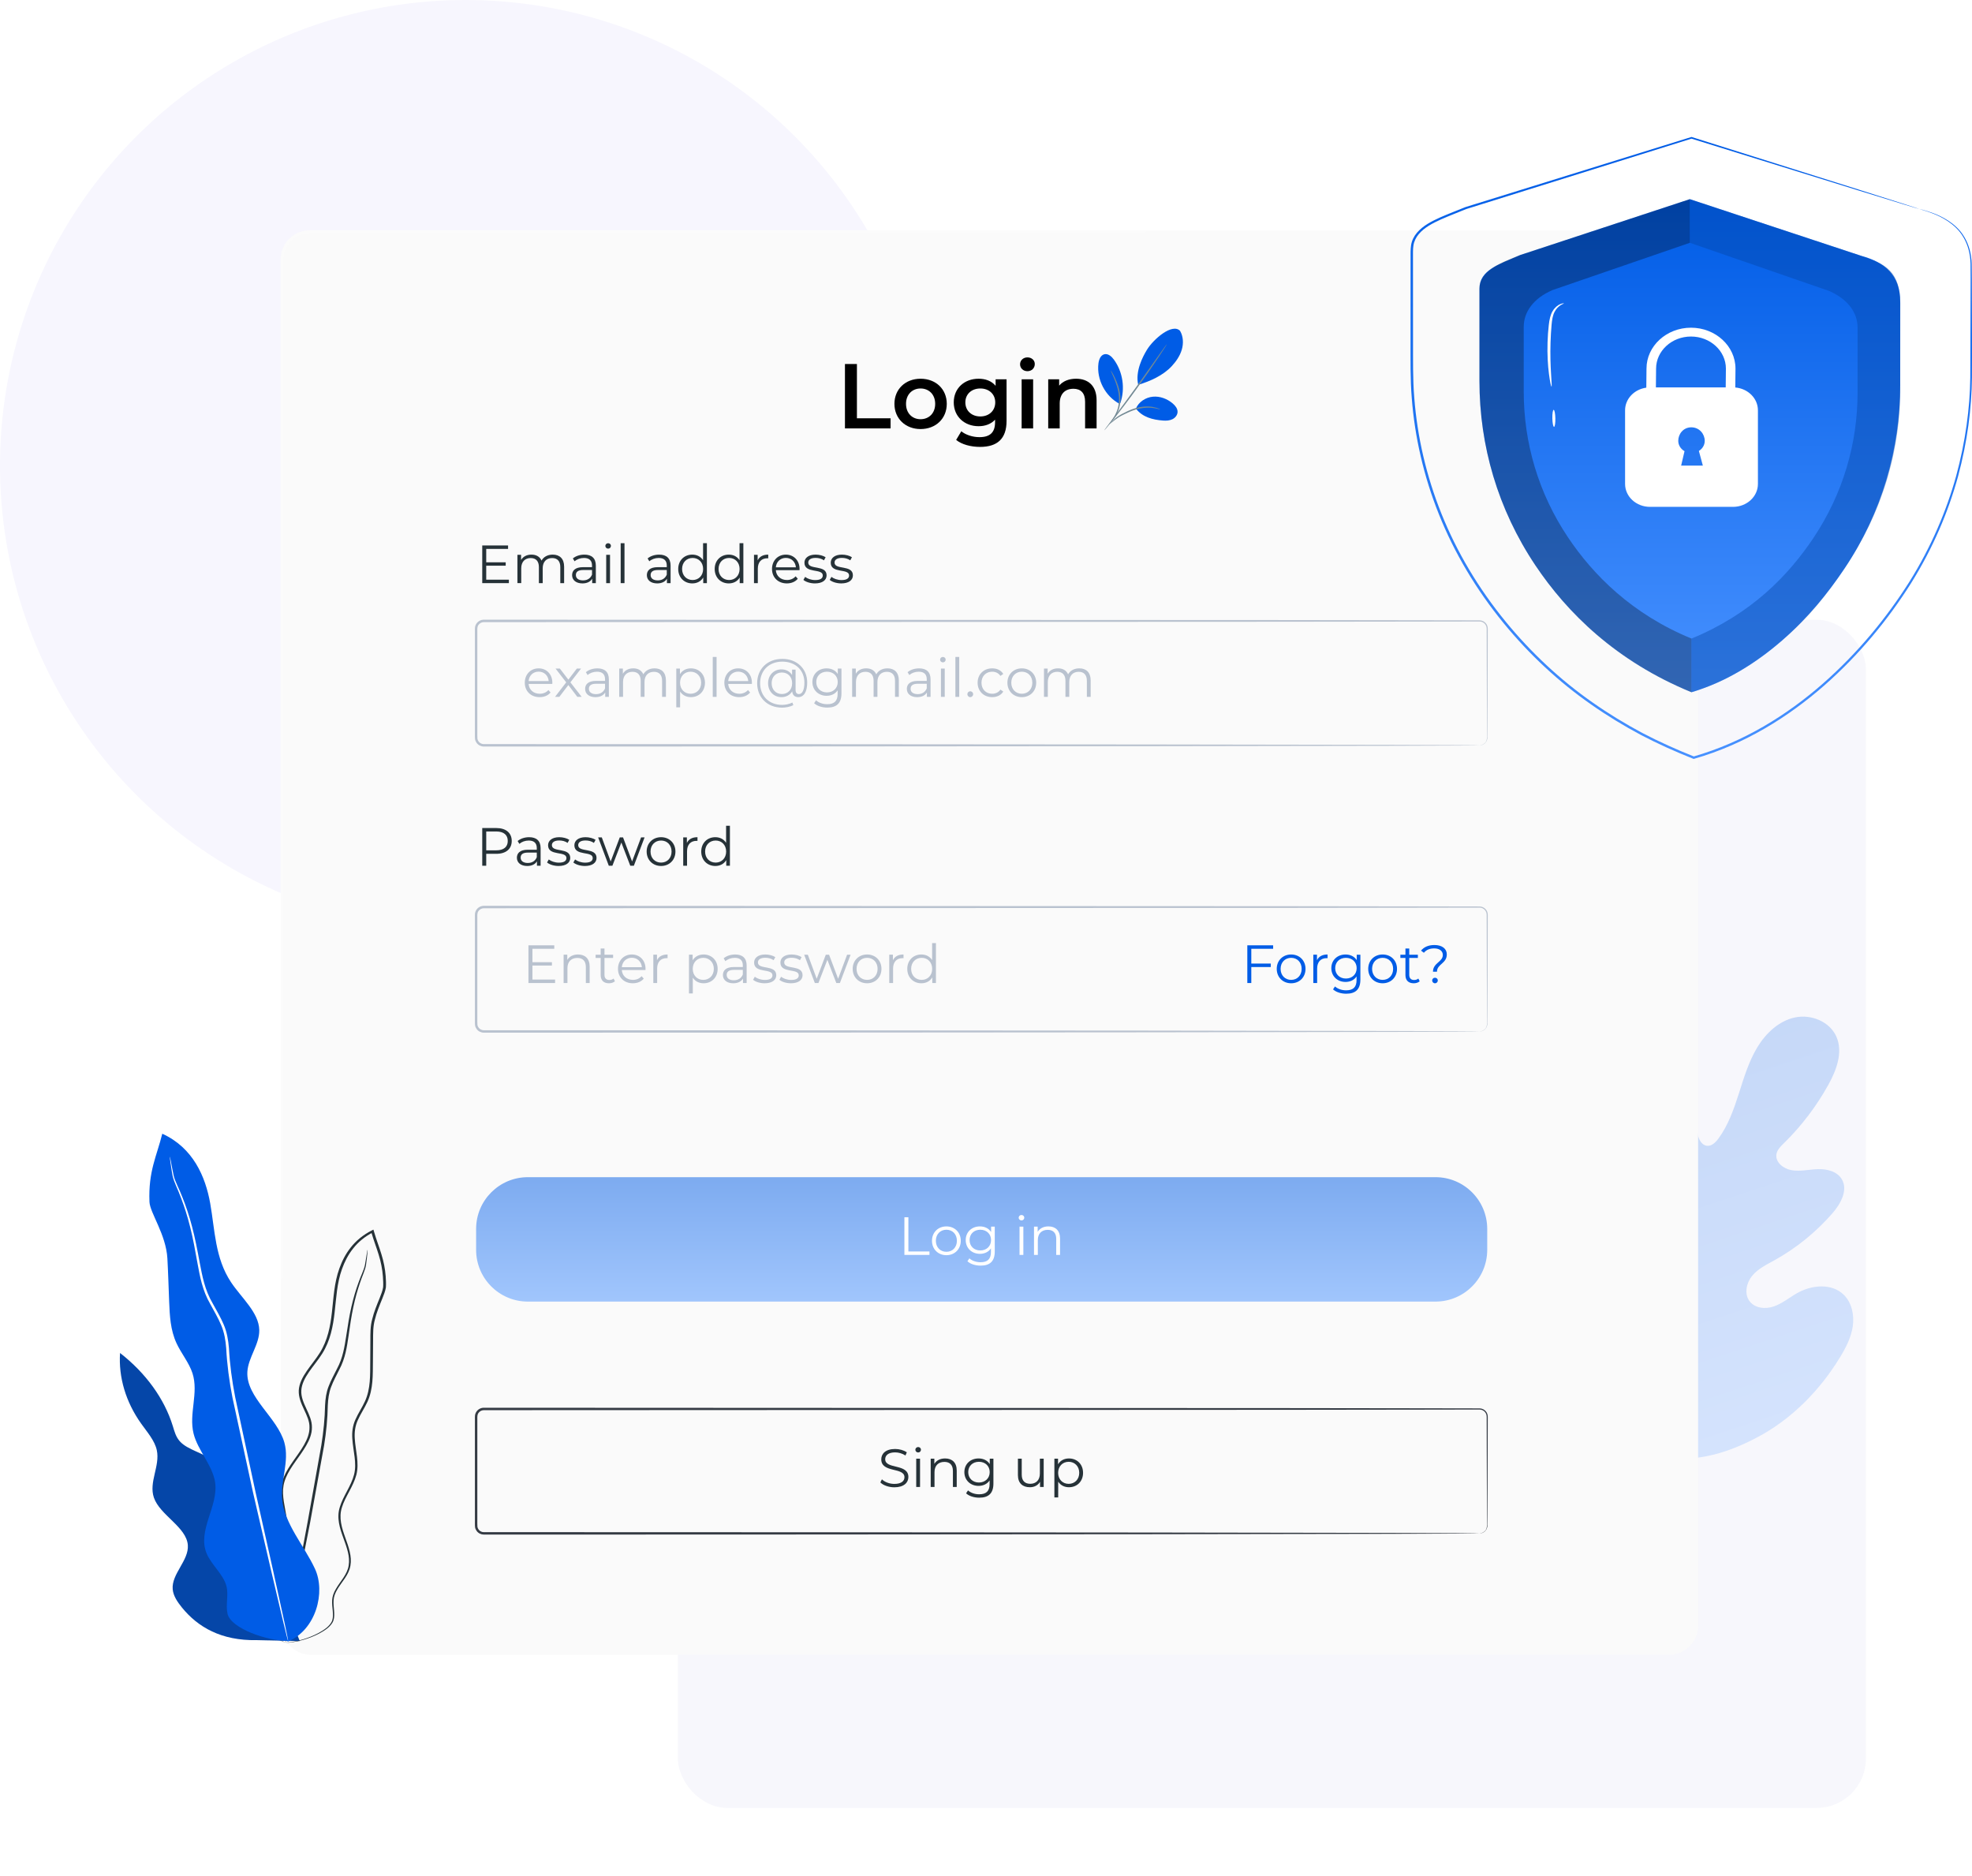 <svg width="576" height="548" viewBox="0 0 576 548" fill="none" xmlns="http://www.w3.org/2000/svg">
<circle cx="136" cy="136" r="136" fill="#F7F6FE"/>
<rect opacity="0.04" x="198" y="181" width="347" height="347" rx="14.357" fill="#4732BA"/>
<path d="M482.805 425.166C463.897 415.678 456.558 393.887 454.11 373.677C453.701 370.303 452.787 366.819 453.907 363.636C455.027 360.454 458.393 357.887 461.582 358.855C464.226 359.658 465.749 362.396 467.498 364.586C469.826 367.501 472.965 369.731 476.44 370.936C478.724 371.727 481.44 372.013 483.344 370.535C485.955 368.507 485.672 364.456 485.132 361.12C484.128 354.903 483.124 348.686 482.119 342.47C481.581 339.135 481.041 335.727 481.574 332.405C482.107 329.082 483.916 325.797 486.915 324.436C489.914 323.074 494.076 324.322 495.247 327.489C495.734 328.808 495.679 330.26 495.985 331.632C496.292 333.004 497.168 334.442 498.528 334.633C499.905 334.826 501.077 333.681 501.911 332.555C504.791 328.672 506.425 323.982 507.913 319.339C509.401 314.696 510.809 309.959 513.326 305.819C515.842 301.677 519.662 298.12 524.341 297.14C529.021 296.159 534.511 298.353 536.433 302.867C538.36 307.393 536.39 312.577 534.03 316.831C530.53 323.143 526.127 328.922 521.004 333.928C520.081 334.831 519.079 335.808 518.874 337.104C518.503 339.438 520.929 341.334 523.213 341.739C525.799 342.199 528.426 341.538 531.044 341.458C533.662 341.378 536.625 342.107 537.98 344.421C539.86 347.63 537.598 351.631 535.188 354.391C530.363 359.917 524.598 364.578 518.222 368.105C515.936 369.368 513.506 370.542 511.818 372.561C510.13 374.582 509.416 377.76 510.963 379.934C512.511 382.11 515.661 382.406 518.126 381.546C520.592 380.687 522.649 378.948 524.927 377.659C529.189 375.246 535.089 374.681 538.607 378.209C540.919 380.528 541.651 384.132 541.168 387.384C540.687 390.636 539.146 393.606 537.451 396.387C531.529 406.107 523.311 414.451 513.372 419.724C503.435 424.997 493.85 427.462 482.805 425.166Z" fill="url(#paint0_linear_1404_9688)" fill-opacity="0.2"/>
<g filter="url(#filter0_d_1404_9688)">
<rect x="82" y="63" width="414" height="416" rx="8.44" fill="#FAFAFA"/>
<rect x="82.422" y="63.422" width="413.156" height="415.156" rx="8.018" stroke="url(#paint1_linear_1404_9688)" stroke-width="0.844"/>
</g>
<path d="M78.795 457.424C79.84 454.312 77.099 451.204 74.036 448.961C70.974 446.719 67.316 444.715 65.708 441.741C63.103 436.923 66.509 430.654 62.097 426.642C59.501 424.282 54.873 423.509 52.566 420.985C51.356 419.662 50.956 418.031 50.472 416.468C48.007 408.495 42.621 401.043 35.064 395.14C34.595 402.25 36.741 409.448 41.203 415.732C42.996 418.259 45.194 420.719 45.803 423.544C46.792 428.132 43.411 432.876 44.949 437.379C46.708 442.527 54.458 445.946 54.865 451.252C55.209 455.738 50.022 459.699 50.446 464.18C50.626 466.089 51.82 467.857 53.148 469.49C57.818 475.238 64.645 479.182 74.947 479.009L87.568 479.287L78.795 457.424Z" fill="#0546A8"/>
<path d="M83.472 479.749C83.472 479.749 84.696 479.833 86.914 479.335C88.019 479.096 89.37 478.728 90.877 478.144C92.374 477.555 94.06 476.762 95.613 475.557C96.352 474.938 97.075 474.194 97.388 473.275C97.697 472.361 97.64 471.396 97.58 470.407C97.507 469.418 97.364 468.396 97.441 467.339C97.507 466.283 97.904 465.211 98.544 464.16C99.745 462.061 101.937 459.965 102.355 457.24C102.844 454.552 101.83 451.804 100.847 449.042C99.867 446.285 98.868 443.271 99.889 440.187C100.816 437.11 103.188 434.173 104.092 430.718C104.986 427.232 103.839 423.7 103.624 420.122C103.504 418.327 103.711 416.497 104.518 414.738C105.295 412.97 106.479 411.256 107.329 409.392C109.051 405.622 108.876 401.571 108.927 397.578C108.943 395.566 108.959 393.535 108.974 391.483C108.985 389.421 108.939 387.374 109.514 385.332C110.008 383.283 110.854 381.262 111.687 379.207C112.092 378.174 112.526 377.138 112.712 376.02C112.8 374.887 112.724 373.843 112.658 372.747C112.493 370.578 112.065 368.409 111.402 366.279C110.753 364.147 109.928 362.052 109.31 359.912C109.272 359.786 109.235 359.659 109.201 359.543L109.074 359.114L108.585 359.362C106.043 360.648 103.959 362.388 102.445 364.331C100.897 366.265 99.871 368.374 99.113 370.487C97.591 374.74 97.438 379.047 96.954 383.192C96.497 387.335 95.702 391.446 93.417 395.086C92.281 396.902 90.837 398.602 89.615 400.384C88.394 402.155 87.371 404.068 87.265 406.061C87.087 410.112 90.501 413.299 90.393 416.88C90.423 418.65 89.728 420.381 88.798 421.991C87.873 423.609 86.734 425.14 85.663 426.671C84.593 428.202 83.587 429.746 82.913 431.354C82.223 432.96 81.954 434.629 82.042 436.223C82.185 439.423 83.211 442.365 83.304 445.234C83.452 448.102 82.487 450.815 81.307 453.274C80.118 455.742 78.729 458.007 77.604 460.18C77.036 461.266 76.522 462.323 76.129 463.371C75.705 464.42 75.57 465.464 75.451 466.454C75.315 468.444 75.613 470.254 76.119 471.825C77.12 474.986 79.049 477.136 80.673 478.29C81.052 478.603 81.47 478.809 81.804 479.007C82.131 479.214 82.446 479.345 82.701 479.446C83.207 479.656 83.472 479.749 83.472 479.749C83.521 479.695 82.373 479.377 80.79 478.202C79.225 477.037 77.37 474.896 76.428 471.766C75.951 470.211 75.683 468.422 75.839 466.466C75.969 465.494 76.111 464.471 76.536 463.451C76.932 462.426 77.455 461.374 78.028 460.299C79.167 458.142 80.576 455.884 81.794 453.398C83.002 450.925 84.012 448.154 83.879 445.209C83.799 442.278 82.789 439.322 82.669 436.197C82.594 434.635 82.86 433.044 83.534 431.49C84.194 429.932 85.186 428.417 86.257 426.898C87.327 425.377 88.483 423.84 89.435 422.185C90.39 420.542 91.131 418.738 91.107 416.862C91.179 413.05 87.782 409.839 88.012 406.069C88.115 404.203 89.085 402.376 90.289 400.636C91.492 398.886 92.946 397.185 94.117 395.322C96.475 391.575 97.281 387.386 97.747 383.225C98.237 379.053 98.398 374.791 99.893 370.624C100.638 368.553 101.643 366.497 103.138 364.631C104.603 362.753 106.597 361.096 109.017 359.869L108.401 359.688C108.436 359.805 108.473 359.933 108.511 360.061C109.138 362.227 109.966 364.326 110.606 366.433C111.262 368.537 111.681 370.665 111.844 372.801C111.912 373.856 111.981 374.964 111.904 375.974C111.738 376.993 111.314 378.026 110.914 379.048C110.087 381.094 109.227 383.146 108.727 385.239C108.14 387.331 108.188 389.457 108.182 391.492C108.17 393.545 108.157 395.578 108.145 397.591C108.105 401.6 108.272 405.586 106.615 409.224C105.798 411.035 104.618 412.754 103.818 414.578C102.984 416.404 102.773 418.337 102.906 420.162C103.146 423.815 104.278 427.293 103.425 430.639C102.58 433.97 100.225 436.919 99.274 440.095C98.23 443.311 99.292 446.42 100.288 449.166C101.295 451.931 102.293 454.62 101.839 457.2C101.473 459.798 99.349 461.871 98.126 464.028C97.482 465.103 97.071 466.237 97.017 467.332C96.95 468.425 97.108 469.455 97.191 470.434C97.263 471.408 97.323 472.365 97.043 473.22C96.765 474.072 96.09 474.792 95.381 475.398C93.889 476.583 92.236 477.385 90.769 477.983C89.29 478.579 87.96 478.961 86.871 479.217C85.784 479.483 84.925 479.594 84.349 479.666C83.771 479.709 83.472 479.749 83.472 479.749Z" fill="#263238"/>
<path d="M107.371 364.982C107.357 364.981 107.33 365.082 107.29 365.278C107.248 365.511 107.197 365.799 107.133 366.153C106.991 366.918 106.854 368.066 106.581 369.51C106.285 370.952 105.373 372.645 104.675 374.686C103.937 376.716 103.228 379.054 102.64 381.658C102.04 384.262 101.587 387.132 101.125 390.204C100.632 393.273 100.175 396.558 98.414 399.794C97.605 401.427 96.666 403.09 95.988 404.876C95.285 406.663 95.04 408.563 94.948 410.453C94.873 414.237 94.498 418.108 93.857 422.096C92.436 430.055 91.083 437.634 89.85 444.537C88.561 451.421 87.402 457.625 86.423 462.854C85.484 468.032 84.72 472.241 84.183 475.209C83.943 476.632 83.752 477.754 83.614 478.572C83.563 478.927 83.521 479.215 83.487 479.448C83.463 479.645 83.458 479.748 83.471 479.749C83.484 479.75 83.518 479.651 83.569 479.455C83.624 479.224 83.692 478.938 83.776 478.586C83.95 477.771 84.192 476.653 84.496 475.236C85.095 472.273 85.946 468.072 86.993 462.903C88.021 457.677 89.239 451.478 90.592 444.6C91.845 437.694 93.22 430.111 94.665 422.147C95.307 418.164 95.682 414.22 95.744 410.457C95.831 408.579 96.062 406.749 96.734 405.016C97.386 403.279 98.306 401.624 99.115 399.975C100.886 396.68 101.336 393.298 101.794 390.244C102.229 387.167 102.646 384.309 103.208 381.715C103.756 379.121 104.422 376.79 105.114 374.763C105.762 372.734 106.636 371.026 106.893 369.54C107.124 368.066 107.206 366.935 107.295 366.162C107.326 365.806 107.35 365.517 107.371 365.283C107.387 365.083 107.386 364.981 107.371 364.982Z" fill="#263238"/>
<path d="M83.963 479.475C92.347 476.061 95.161 464.99 91.996 458.174C88.831 451.359 83.062 445.042 82.424 437.861C81.933 432.341 84.561 426.773 83.071 421.346C81.059 414.022 71.844 408.11 72.253 400.659C72.483 396.478 75.815 392.642 75.73 388.456C75.626 383.321 70.543 379.09 67.477 374.473C62.781 367.407 62.784 359.226 61.396 351.424C60.008 343.623 56.403 335.201 47.4 331.105C45.782 337.641 43.292 342.074 43.657 351.01C43.789 354.218 48.5 360.501 48.893 367.537C49.127 371.742 49.238 375.95 49.41 380.156C49.578 384.25 49.763 388.418 51.561 392.3C52.939 395.274 55.234 398.008 56.224 401.065C58.083 406.816 55.091 412.888 56.545 418.701C57.777 423.626 62.112 427.966 62.834 432.944C63.846 439.937 57.555 446.974 60.359 453.702C61.751 457.04 65.255 459.796 66.141 463.226C66.83 465.888 65.85 468.651 66.464 471.323C67.452 475.627 78.173 479.28 83.979 479.199" fill="#005CE6"/>
<path d="M49.595 337.784C49.581 337.785 49.589 337.912 49.616 338.157C49.653 338.434 49.699 338.793 49.759 339.244C49.909 340.199 50.065 341.602 50.42 343.419C50.808 345.248 51.971 347.329 52.868 349.823C53.82 352.31 54.751 355.176 55.547 358.375C56.359 361.574 57.004 365.106 57.678 368.907C58.381 372.681 59.086 376.85 61.424 380.859C62.5 382.87 63.716 384.887 64.604 387.023C65.517 389.151 65.885 391.423 66.073 393.751C66.31 398.424 66.943 403.296 67.909 408.216C70.039 418.042 72.068 427.402 73.914 435.921C75.881 444.41 77.651 452.059 79.144 458.497C80.654 464.89 81.88 470.077 82.738 473.709C83.173 475.471 83.513 476.855 83.756 477.84C83.875 478.284 83.969 478.638 84.041 478.912C84.109 479.153 84.152 479.276 84.166 479.274C84.18 479.272 84.166 479.146 84.124 478.902C84.072 478.625 84.004 478.268 83.919 477.821C83.712 476.831 83.421 475.441 83.051 473.672C82.253 470.031 81.115 464.834 79.712 458.429C78.27 451.984 76.556 444.33 74.654 435.832C72.828 427.316 70.821 417.959 68.716 408.137C67.75 403.212 67.12 398.412 66.87 393.719C66.676 391.378 66.292 389.038 65.347 386.854C64.431 384.672 63.197 382.647 62.12 380.652C59.793 376.702 59.084 372.632 58.348 368.843C57.646 365.048 56.966 361.504 56.114 358.297C55.278 355.09 54.303 352.218 53.306 349.729C52.359 347.225 51.156 345.16 50.733 343.377C50.335 341.592 50.124 340.174 49.923 339.23C49.831 338.782 49.757 338.426 49.7 338.15C49.644 337.907 49.609 337.783 49.595 337.784Z" fill="white"/>
<path d="M246.803 106.311H250.296V122.162H260.129V125.118H246.803V106.311Z" fill="black"/>
<path d="M261.254 117.945C261.254 113.646 264.478 110.61 268.884 110.61C273.344 110.61 276.542 113.646 276.542 117.945C276.542 122.244 273.344 125.306 268.884 125.306C264.478 125.306 261.254 122.244 261.254 117.945ZM273.156 117.945C273.156 115.205 271.329 113.458 268.884 113.458C266.466 113.458 264.639 115.204 264.639 117.945C264.639 120.685 266.465 122.432 268.884 122.432C271.329 122.431 273.156 120.685 273.156 117.945Z" fill="black"/>
<path d="M294.004 110.771V122.942C294.004 128.154 291.291 130.519 286.267 130.519C283.58 130.519 280.921 129.82 279.281 128.477L280.787 125.951C282.049 126.999 284.091 127.671 286.08 127.671C289.249 127.671 290.646 126.22 290.646 123.317V122.565C289.465 123.854 287.772 124.473 285.837 124.473C281.727 124.473 278.582 121.68 278.582 117.515C278.582 113.351 281.727 110.61 285.837 110.61C287.853 110.61 289.625 111.255 290.808 112.679V110.772L294.004 110.771ZM290.7 117.515C290.7 115.097 288.872 113.458 286.348 113.458C283.796 113.458 281.968 115.097 281.968 117.515C281.968 119.96 283.796 121.625 286.348 121.625C288.872 121.625 290.7 119.96 290.7 117.515Z" fill="black"/>
<path d="M297.951 106.392C297.951 105.263 298.865 104.377 300.1 104.377C301.336 104.377 302.25 105.21 302.25 106.311C302.25 107.494 301.363 108.406 300.1 108.406C298.865 108.406 297.951 107.52 297.951 106.392ZM298.409 110.771H301.766V125.118H298.409V110.771Z" fill="black"/>
<path d="M320.304 116.897V125.119H316.945V117.328C316.945 114.776 315.682 113.54 313.533 113.54C311.143 113.54 309.529 114.99 309.529 117.866V125.121H306.172V110.771H309.368V112.625C310.471 111.308 312.216 110.61 314.312 110.61C317.751 110.61 320.304 112.571 320.304 116.897Z" fill="black"/>
<path d="M344.683 96.628C345.638 98.259 345.721 100.305 345.187 102.118C344.653 103.93 343.553 105.532 342.272 106.922C339.794 109.611 335.963 111.352 332.455 112.383C331.563 108.422 333.744 104.247 334.984 102.198C336.945 98.961 342.452 94.3 344.683 96.628Z" fill="#005CE6"/>
<path d="M331.785 119.322C332.602 117.376 334.622 116.061 336.723 115.859C338.824 115.657 340.952 116.477 342.556 117.849C343.298 118.485 343.979 119.334 343.956 120.31C343.934 121.222 343.27 122.031 342.451 122.434C341.632 122.837 340.684 122.893 339.775 122.828C336.653 122.606 333.673 121.818 331.785 119.322Z" fill="#005CE6"/>
<path d="M323.9 123.966C323.868 123.928 324.506 123.268 325.638 122.288C326.205 121.797 326.962 121.284 327.844 120.833C328.727 120.389 329.686 119.879 330.777 119.494C332.945 118.705 335.094 118.582 336.581 118.828C337.328 118.944 337.912 119.136 338.304 119.282C338.692 119.446 338.895 119.556 338.886 119.582C338.861 119.651 338.006 119.278 336.544 119.116C335.09 118.95 333.026 119.114 330.915 119.882C329.863 120.252 328.899 120.748 328.017 121.17C327.137 121.598 326.403 122.061 325.82 122.514C324.655 123.425 323.941 124.016 323.9 123.966Z" fill="#728994"/>
<path d="M340.803 100.547C340.826 100.563 340.605 100.937 340.183 101.601C339.761 102.265 339.138 103.217 338.359 104.386C336.799 106.725 334.608 109.932 332.102 113.414C329.594 116.896 327.233 119.985 325.481 122.184C324.604 123.283 323.884 124.164 323.374 124.763C322.866 125.362 322.574 125.686 322.552 125.668C322.53 125.651 322.779 125.294 323.249 124.664C323.766 123.979 324.44 123.084 325.251 122.006C326.945 119.765 329.263 116.653 331.77 113.175C334.229 109.708 336.454 106.573 338.122 104.223C338.904 103.124 339.554 102.212 340.053 101.511C340.512 100.876 340.78 100.532 340.803 100.547Z" fill="#728994"/>
<path d="M327.235 117.722C328.705 113.522 327.981 108.618 325.357 105.023C324.689 104.108 323.666 103.193 322.565 103.464C321.462 103.736 320.98 105.03 320.842 106.155C320.264 110.843 322.845 115.761 327.03 117.951" fill="#005CE6"/>
<path d="M324.458 108.218C324.483 108.204 324.611 108.394 324.823 108.749C325.039 109.102 325.316 109.63 325.642 110.294C326.257 111.626 327.077 113.555 327.239 115.848C327.317 116.989 327.194 118.089 326.94 119.046C326.689 120.009 326.279 120.81 325.906 121.453C325.51 122.084 325.153 122.569 324.868 122.871C324.592 123.181 324.431 123.342 324.409 123.323C324.345 123.271 324.951 122.583 325.653 121.311C325.984 120.666 326.353 119.882 326.574 118.952C326.798 118.027 326.905 116.977 326.829 115.877C326.675 113.67 325.92 111.763 325.377 110.414C324.805 109.065 324.399 108.249 324.458 108.218Z" fill="#728994"/>
<path d="M148.639 169.3V170.306H140.859V159.304H148.402V160.31H142.022V164.223H147.711V165.213H142.022V169.299H148.639V169.3Z" fill="#263238"/>
<path d="M164.775 165.512V170.306H163.659V165.622C163.659 163.877 162.779 162.981 161.286 162.981C159.588 162.981 158.52 164.081 158.52 165.967V170.304H157.404V165.62C157.404 163.876 156.524 162.98 155.015 162.98C153.333 162.98 152.249 164.08 152.249 165.966V170.303H151.133V162.036H152.201V163.545C152.783 162.555 153.851 161.975 155.235 161.975C156.602 161.975 157.67 162.557 158.173 163.719C158.77 162.651 159.949 161.975 161.442 161.975C163.455 161.977 164.775 163.14 164.775 165.512Z" fill="#263238"/>
<path d="M174.038 165.183V170.307H172.97V169.019C172.468 169.867 171.492 170.386 170.125 170.386C168.255 170.386 167.107 169.412 167.107 167.982C167.107 166.709 167.924 165.641 170.297 165.641H172.921V165.138C172.921 163.723 172.119 162.954 170.58 162.954C169.512 162.954 168.505 163.331 167.83 163.928L167.327 163.095C168.161 162.387 169.386 161.979 170.69 161.979C172.828 161.977 174.038 163.046 174.038 165.183ZM172.922 167.824V166.473H170.33C168.727 166.473 168.208 167.101 168.208 167.949C168.208 168.908 168.979 169.505 170.298 169.505C171.555 169.505 172.483 168.908 172.922 167.824Z" fill="#263238"/>
<path d="M176.814 159.431C176.814 159.006 177.176 158.646 177.631 158.646C178.088 158.646 178.448 158.991 178.448 159.415C178.448 159.871 178.103 160.232 177.631 160.232C177.176 160.233 176.814 159.871 176.814 159.431ZM177.066 162.04H178.182V170.307H177.066V162.04Z" fill="#263238"/>
<path d="M181.293 158.646H182.409V170.307H181.293V158.646Z" fill="#263238"/>
<path d="M195.872 165.183V170.307H194.804V169.019C194.302 169.867 193.326 170.386 191.959 170.386C190.089 170.386 188.941 169.412 188.941 167.982C188.941 166.709 189.758 165.641 192.131 165.641H194.755V165.138C194.755 163.723 193.953 162.954 192.414 162.954C191.346 162.954 190.339 163.331 189.664 163.928L189.161 163.095C189.995 162.387 191.22 161.979 192.524 161.979C194.663 161.977 195.872 163.046 195.872 165.183ZM194.758 167.824V166.473H192.165C190.563 166.473 190.044 167.101 190.044 167.949C190.044 168.908 190.814 169.505 192.134 169.505C193.39 169.505 194.317 168.908 194.758 167.824Z" fill="#263238"/>
<path d="M206.477 158.646V170.307H205.408V168.672C204.731 169.788 203.584 170.385 202.217 170.385C199.859 170.385 198.1 168.672 198.1 166.174C198.1 163.675 199.859 161.977 202.217 161.977C203.536 161.977 204.669 162.543 205.36 163.611V158.646H206.477ZM205.376 166.174C205.376 164.241 204.057 162.953 202.312 162.953C200.553 162.953 199.232 164.241 199.232 166.174C199.232 168.107 200.553 169.395 202.312 169.395C204.057 169.395 205.376 168.107 205.376 166.174Z" fill="#263238"/>
<path d="M217.128 158.646V170.307H216.059V168.672C215.382 169.788 214.236 170.385 212.869 170.385C210.511 170.385 208.752 168.672 208.752 166.174C208.752 163.675 210.513 161.977 212.869 161.977C214.189 161.977 215.321 162.543 216.012 163.611V158.646H217.128ZM216.027 166.174C216.027 164.241 214.708 162.953 212.963 162.953C211.203 162.953 209.883 164.241 209.883 166.174C209.883 168.107 211.204 169.395 212.963 169.395C214.708 169.395 216.027 168.107 216.027 166.174Z" fill="#263238"/>
<path d="M224.399 161.977V163.062C224.305 163.062 224.211 163.046 224.132 163.046C222.402 163.046 221.35 164.145 221.35 166.094V170.306H220.234V162.039H221.303V163.658C221.823 162.559 222.875 161.977 224.399 161.977Z" fill="#263238"/>
<path d="M233.525 166.519H226.611C226.736 168.249 228.057 169.395 229.863 169.395C230.868 169.395 231.765 169.033 232.394 168.311L233.023 169.034C232.284 169.915 231.138 170.386 229.833 170.386C227.255 170.386 225.496 168.626 225.496 166.175C225.496 163.723 227.209 161.979 229.535 161.979C231.862 161.979 233.543 163.692 233.543 166.175C233.542 166.268 233.525 166.394 233.525 166.519ZM226.611 165.686H232.474C232.331 164.067 231.153 162.935 229.534 162.935C227.93 162.936 226.751 164.067 226.611 165.686Z" fill="#263238"/>
<path d="M234.668 169.363L235.171 168.484C235.83 169.001 236.946 169.411 238.109 169.411C239.68 169.411 240.324 168.877 240.324 168.06C240.324 165.907 234.966 167.604 234.966 164.335C234.966 162.984 236.13 161.977 238.235 161.977C239.304 161.977 240.467 162.276 241.158 162.748L240.671 163.644C239.949 163.141 239.084 162.936 238.235 162.936C236.742 162.936 236.082 163.518 236.082 164.304C236.082 166.536 241.44 164.854 241.44 168.029C241.44 169.459 240.184 170.386 238.03 170.386C236.664 170.385 235.344 169.945 234.668 169.363Z" fill="#263238"/>
<path d="M242.352 169.363L242.854 168.484C243.514 169.001 244.63 169.411 245.792 169.411C247.363 169.411 248.008 168.877 248.008 168.06C248.008 165.907 242.649 167.604 242.649 164.335C242.649 162.984 243.813 161.977 245.918 161.977C246.988 161.977 248.15 162.276 248.841 162.748L248.354 163.644C247.631 163.141 246.766 162.936 245.918 162.936C244.425 162.936 243.765 163.518 243.765 164.304C243.765 166.536 249.124 164.854 249.124 168.029C249.124 169.459 247.867 170.386 245.713 170.386C244.347 170.385 243.026 169.945 242.352 169.363Z" fill="#263238"/>
<path d="M161.316 199.737H154.401C154.527 201.466 155.848 202.612 157.654 202.612C158.659 202.612 159.555 202.25 160.185 201.529L160.813 202.252C160.074 203.133 158.928 203.604 157.622 203.604C155.045 203.604 153.285 201.843 153.285 199.391C153.285 196.94 154.998 195.195 157.324 195.195C159.651 195.195 161.332 196.908 161.332 199.391C161.332 199.486 161.316 199.611 161.316 199.737ZM154.401 198.905H160.264C160.122 197.286 158.943 196.154 157.324 196.154C155.721 196.154 154.543 197.286 154.401 198.905Z" fill="#B9C2CF"/>
<path d="M168.634 203.525L166.01 200.068L163.37 203.525H162.113L165.382 199.281L162.27 195.258H163.527L166.01 198.495L168.494 195.258H169.719L166.607 199.281L169.908 203.525H168.634Z" fill="#B9C2CF"/>
<path d="M177.841 198.403V203.526H176.773V202.238C176.27 203.086 175.295 203.606 173.928 203.606C172.058 203.606 170.91 202.632 170.91 201.201C170.91 199.928 171.727 198.86 174.1 198.86H176.724V198.357C176.724 196.942 175.922 196.173 174.382 196.173C173.314 196.173 172.308 196.55 171.633 197.147L171.13 196.314C171.963 195.606 173.189 195.198 174.493 195.198C176.631 195.195 177.841 196.265 177.841 198.403ZM176.725 201.042V199.691H174.132C172.53 199.691 172.011 200.319 172.011 201.169C172.011 202.128 172.782 202.724 174.101 202.724C175.358 202.723 176.285 202.126 176.725 201.042Z" fill="#B9C2CF"/>
<path d="M194.509 198.732V203.525H193.393V198.841C193.393 197.097 192.514 196.201 191.02 196.201C189.323 196.201 188.254 197.3 188.254 199.187V203.524H187.138V198.84C187.138 197.095 186.259 196.199 184.749 196.199C183.068 196.199 181.983 197.299 181.983 199.185V203.522H180.867V195.255H181.935V196.763C182.517 195.773 183.585 195.192 184.969 195.192C186.337 195.192 187.405 195.774 187.907 196.937C188.504 195.869 189.683 195.192 191.176 195.192C193.19 195.195 194.509 196.359 194.509 198.732Z" fill="#B9C2CF"/>
<path d="M205.911 199.391C205.911 201.906 204.152 203.604 201.794 203.604C200.475 203.604 199.342 203.039 198.651 201.969V206.574H197.535V195.258H198.603V196.893C199.28 195.792 200.427 195.195 201.793 195.195C204.152 195.195 205.911 196.893 205.911 199.391ZM204.797 199.391C204.797 197.474 203.461 196.17 201.716 196.17C199.957 196.17 198.636 197.475 198.636 199.391C198.636 201.324 199.956 202.612 201.716 202.612C203.461 202.614 204.797 201.324 204.797 199.391Z" fill="#B9C2CF"/>
<path d="M208.188 191.864H209.304V203.525H208.188V191.864Z" fill="#B9C2CF"/>
<path d="M219.608 199.737H212.694C212.819 201.466 214.14 202.612 215.946 202.612C216.951 202.612 217.847 202.25 218.476 201.529L219.104 202.252C218.366 203.133 217.219 203.604 215.913 203.604C213.336 203.604 211.576 201.843 211.576 199.391C211.576 196.94 213.289 195.195 215.615 195.195C217.942 195.195 219.623 196.908 219.623 199.391C219.625 199.486 219.608 199.611 219.608 199.737ZM212.694 198.905H218.556C218.414 197.286 217.235 196.154 215.617 196.154C214.014 196.154 212.836 197.286 212.694 198.905Z" fill="#B9C2CF"/>
<path d="M235.776 199.36C235.776 202.032 234.785 203.604 233.167 203.604C232.145 203.604 231.454 202.974 231.391 201.891C230.762 202.976 229.631 203.604 228.248 203.604C226.016 203.604 224.349 201.906 224.349 199.534C224.349 197.176 226.016 195.494 228.248 195.494C229.599 195.494 230.715 196.091 231.359 197.144V195.557H232.381V201.513C232.381 202.393 232.821 202.707 233.355 202.707C234.329 202.707 234.957 201.496 234.957 199.375C234.957 195.681 232.302 193.231 228.498 193.231C224.647 193.231 222.023 195.809 222.023 199.532C222.023 203.257 224.615 205.866 228.435 205.866C229.377 205.866 230.541 205.646 231.452 205.175L231.719 205.945C230.776 206.433 229.487 206.668 228.435 206.668C224.113 206.668 221.158 203.697 221.158 199.532C221.158 195.351 224.161 192.429 228.498 192.429C232.758 192.43 235.776 195.243 235.776 199.36ZM231.376 199.534C231.376 197.632 230.088 196.405 228.39 196.405C226.645 196.405 225.389 197.647 225.389 199.534C225.389 201.42 226.645 202.693 228.39 202.693C230.086 202.692 231.376 201.451 231.376 199.534Z" fill="#B9C2CF"/>
<path d="M245.78 195.258V202.518C245.78 205.364 244.381 206.652 241.646 206.652C240.138 206.652 238.66 206.197 237.796 205.379L238.361 204.53C239.147 205.238 240.342 205.663 241.615 205.663C243.705 205.663 244.664 204.704 244.664 202.66V201.607C243.973 202.66 242.794 203.211 241.441 203.211C239.084 203.211 237.293 201.561 237.293 199.188C237.293 196.815 239.085 195.197 241.441 195.197C242.825 195.197 244.019 195.762 244.71 196.847V195.259H245.78V195.258ZM244.695 199.188C244.695 197.396 243.376 196.171 241.552 196.171C239.729 196.171 238.424 197.396 238.424 199.188C238.424 200.98 239.729 202.22 241.552 202.22C243.374 202.22 244.695 200.979 244.695 199.188Z" fill="#B9C2CF"/>
<path d="M262.543 198.732V203.525H261.427V198.841C261.427 197.097 260.546 196.201 259.054 196.201C257.356 196.201 256.288 197.3 256.288 199.187V203.524H255.172V198.84C255.172 197.095 254.292 196.199 252.784 196.199C251.102 196.199 250.018 197.299 250.018 199.185V203.522H248.902V195.255H249.971V196.763C250.552 195.773 251.621 195.192 253.003 195.192C254.37 195.192 255.44 195.774 255.943 196.937C256.54 195.869 257.718 195.192 259.211 195.192C261.222 195.195 262.543 196.359 262.543 198.732Z" fill="#B9C2CF"/>
<path d="M271.808 198.403V203.526H270.738V202.238C270.236 203.086 269.262 203.606 267.894 203.606C266.024 203.606 264.877 202.632 264.877 201.201C264.877 199.928 265.695 198.86 268.068 198.86H270.692V198.357C270.692 196.942 269.89 196.173 268.351 196.173C267.281 196.173 266.274 196.55 265.6 197.147L265.097 196.314C265.929 195.606 267.155 195.198 268.46 195.198C270.598 195.195 271.808 196.265 271.808 198.403ZM270.692 201.042V199.691H268.099C266.496 199.691 265.978 200.319 265.978 201.169C265.978 202.128 266.747 202.724 268.068 202.724C269.325 202.723 270.252 202.126 270.692 201.042Z" fill="#B9C2CF"/>
<path d="M274.586 192.65C274.586 192.226 274.948 191.865 275.403 191.865C275.859 191.865 276.221 192.211 276.221 192.634C276.221 193.09 275.875 193.451 275.403 193.451C274.947 193.451 274.586 193.09 274.586 192.65ZM274.836 195.258H275.952V203.525H274.836V195.258Z" fill="#B9C2CF"/>
<path d="M279.062 191.864H280.179V203.525H279.062V191.864Z" fill="#B9C2CF"/>
<path d="M282.564 202.74C282.564 202.252 282.941 201.89 283.398 201.89C283.853 201.89 284.246 202.252 284.246 202.74C284.246 203.226 283.853 203.604 283.398 203.604C282.943 203.604 282.564 203.226 282.564 202.74Z" fill="#B9C2CF"/>
<path d="M285.551 199.391C285.551 196.925 287.342 195.195 289.81 195.195C291.207 195.195 292.388 195.746 293.047 196.829L292.214 197.394C291.649 196.561 290.767 196.169 289.81 196.169C288.003 196.169 286.682 197.457 286.682 199.39C286.682 201.339 288.003 202.611 289.81 202.611C290.767 202.611 291.649 202.234 292.214 201.401L293.047 201.966C292.388 203.036 291.207 203.601 289.81 203.601C287.342 203.604 285.551 201.858 285.551 199.391Z" fill="#B9C2CF"/>
<path d="M294.254 199.391C294.254 196.94 296.045 195.195 298.465 195.195C300.886 195.195 302.661 196.94 302.661 199.391C302.661 201.843 300.886 203.604 298.465 203.604C296.045 203.604 294.254 201.843 294.254 199.391ZM301.53 199.391C301.53 197.459 300.226 196.17 298.465 196.17C296.706 196.17 295.385 197.459 295.385 199.391C295.385 201.324 296.706 202.612 298.465 202.612C300.226 202.614 301.53 201.324 301.53 199.391Z" fill="#B9C2CF"/>
<path d="M318.575 198.732V203.525H317.461V198.841C317.461 197.097 316.58 196.201 315.088 196.201C313.392 196.201 312.323 197.3 312.323 199.187V203.524H311.207V198.84C311.207 197.095 310.326 196.199 308.818 196.199C307.138 196.199 306.053 197.299 306.053 199.185V203.522H304.938V195.255H306.006V196.763C306.588 195.773 307.656 195.192 309.04 195.192C310.407 195.192 311.475 195.774 311.978 196.937C312.576 195.869 313.755 195.192 315.248 195.192C317.256 195.195 318.575 196.359 318.575 198.732Z" fill="#B9C2CF"/>
<path d="M432.157 217.672C432.124 217.62 432.824 217.786 433.675 217.029C434.676 216.259 434.256 214.404 434.33 212.254C434.315 207.847 434.292 201.374 434.263 193.04C434.258 190.954 434.254 188.752 434.247 186.437C434.245 185.857 434.244 185.271 434.243 184.679C434.214 184.088 434.312 183.466 434.136 182.941C433.963 182.406 433.556 181.943 433.033 181.702C432.519 181.436 431.895 181.523 431.251 181.509C426.174 181.519 420.66 181.529 414.734 181.538C402.88 181.553 389.385 181.571 374.47 181.59C314.789 181.617 232.366 181.654 141.329 181.694C140.724 181.69 140.136 181.985 139.786 182.475C139.395 182.971 139.412 183.556 139.424 184.304V188.554C139.424 191.383 139.424 194.202 139.424 197.013C139.424 202.634 139.423 208.218 139.423 213.762C139.438 214.425 139.39 215.214 139.455 215.772C139.558 216.345 139.946 216.862 140.469 217.118C140.728 217.248 141.018 217.317 141.309 217.319H142.342H144.407C147.158 217.319 149.898 217.32 152.627 217.32C158.086 217.321 163.501 217.323 168.868 217.323C190.335 217.33 211.042 217.336 230.77 217.343C270.219 217.372 305.745 217.398 335.584 217.42C365.41 217.467 389.548 217.506 406.246 217.533C414.578 217.562 421.052 217.585 425.457 217.6C427.644 217.615 429.313 217.627 430.454 217.635C431.581 217.649 432.157 217.672 432.157 217.672C432.157 217.672 431.581 217.697 430.455 217.709C429.316 217.717 427.645 217.728 425.458 217.745C421.053 217.76 414.58 217.783 406.247 217.812C389.549 217.839 365.411 217.877 335.585 217.925C305.747 217.947 270.22 217.973 230.771 218.002C211.045 218.008 190.337 218.015 168.869 218.022C163.502 218.023 158.087 218.023 152.629 218.025C149.9 218.025 147.159 218.026 144.408 218.026H142.343H141.308C140.909 218.025 140.51 217.929 140.152 217.75C139.434 217.399 138.902 216.692 138.76 215.902C138.67 215.087 138.736 214.484 138.715 213.763C138.715 208.22 138.714 202.636 138.714 197.015C138.714 194.204 138.714 191.384 138.714 188.555V184.306C138.723 183.944 138.69 183.621 138.746 183.188C138.808 182.781 138.966 182.389 139.211 182.059C139.688 181.387 140.51 180.977 141.329 180.984C232.366 181.025 314.788 181.061 374.47 181.087C389.387 181.107 402.881 181.124 414.734 181.141C420.66 181.152 426.174 181.161 431.251 181.169C431.862 181.189 432.55 181.089 433.173 181.4C433.778 181.682 434.246 182.218 434.445 182.839C434.646 183.483 434.53 184.09 434.56 184.677C434.558 185.27 434.557 185.856 434.556 186.435C434.55 188.751 434.545 190.953 434.539 193.038C434.51 201.372 434.487 207.846 434.472 212.252C434.465 213.349 434.46 214.316 434.454 215.152C434.513 216.003 434.15 216.708 433.722 217.081C432.828 217.844 432.123 217.642 432.157 217.672Z" fill="#B9C2CF"/>
<path d="M149.473 245.604C149.473 247.945 147.777 249.36 144.978 249.36H142.023V252.833H140.859V241.831H144.976C147.777 241.832 149.473 243.248 149.473 245.604ZM148.311 245.604C148.311 243.845 147.147 242.838 144.948 242.838H142.025V248.339H144.948C147.148 248.339 148.311 247.333 148.311 245.604Z" fill="#263238"/>
<path d="M157.906 247.71V252.834H156.838V251.546C156.335 252.394 155.361 252.913 153.994 252.913C152.124 252.913 150.977 251.939 150.977 250.509C150.977 249.236 151.793 248.168 154.166 248.168H156.79V247.665C156.79 246.25 155.988 245.481 154.449 245.481C153.381 245.481 152.375 245.858 151.699 246.455L151.196 245.622C152.03 244.914 153.255 244.506 154.56 244.506C156.696 244.504 157.906 245.572 157.906 247.71ZM156.79 250.351V249H154.198C152.595 249 152.076 249.628 152.076 250.476C152.076 251.435 152.847 252.032 154.166 252.032C155.423 252.032 156.35 251.435 156.79 250.351Z" fill="#263238"/>
<path d="M159.789 251.89L160.292 251.01C160.952 251.528 162.068 251.938 163.23 251.938C164.801 251.938 165.446 251.404 165.446 250.587C165.446 248.434 160.087 250.131 160.087 246.862C160.087 245.511 161.251 244.506 163.356 244.506C164.425 244.506 165.588 244.805 166.279 245.275L165.791 246.171C165.069 245.668 164.204 245.463 163.356 245.463C161.863 245.463 161.203 246.045 161.203 246.831C161.203 249.063 166.562 247.381 166.562 250.556C166.562 251.986 165.305 252.913 163.151 252.913C161.783 252.912 160.464 252.472 159.789 251.89Z" fill="#263238"/>
<path d="M167.471 251.89L167.973 251.01C168.633 251.528 169.749 251.938 170.912 251.938C172.482 251.938 173.127 251.404 173.127 250.587C173.127 248.434 167.768 250.131 167.768 246.862C167.768 245.511 168.932 244.506 171.037 244.506C172.107 244.506 173.269 244.805 173.96 245.275L173.474 246.171C172.752 245.668 171.887 245.463 171.037 245.463C169.544 245.463 168.884 246.045 168.884 246.831C168.884 249.063 174.243 247.381 174.243 250.556C174.243 251.986 172.987 252.913 170.832 252.913C169.466 252.912 168.147 252.472 167.471 251.89Z" fill="#263238"/>
<path d="M188.275 244.567L185.147 252.834H184.094L181.485 246.061L178.876 252.834H177.823L174.711 244.567H175.779L178.372 251.592L181.027 244.567H181.986L184.627 251.592L187.251 244.567H188.275Z" fill="#263238"/>
<path d="M188.881 248.701C188.881 246.249 190.672 244.504 193.092 244.504C195.511 244.504 197.288 246.249 197.288 248.701C197.288 251.152 195.513 252.912 193.092 252.912C190.673 252.912 188.881 251.152 188.881 248.701ZM196.157 248.701C196.157 246.768 194.853 245.48 193.094 245.48C191.334 245.48 190.013 246.768 190.013 248.701C190.013 250.633 191.334 251.922 193.094 251.922C194.853 251.922 196.157 250.633 196.157 248.701Z" fill="#263238"/>
<path d="M203.727 244.504V245.589C203.633 245.589 203.539 245.572 203.46 245.572C201.73 245.572 200.679 246.672 200.679 248.621V252.833H199.562V244.566H200.631V246.184C201.15 245.086 202.203 244.504 203.727 244.504Z" fill="#263238"/>
<path d="M213.2 241.173V252.834H212.131V251.199C211.455 252.315 210.309 252.912 208.941 252.912C206.584 252.912 204.824 251.199 204.824 248.701C204.824 246.202 206.585 244.504 208.941 244.504C210.261 244.504 211.393 245.07 212.084 246.138V241.173H213.2ZM212.099 248.701C212.099 246.768 210.78 245.48 209.036 245.48C207.275 245.48 205.955 246.768 205.955 248.701C205.955 250.633 207.276 251.921 209.036 251.921C210.78 251.921 212.099 250.633 212.099 248.701Z" fill="#263238"/>
<path d="M162.135 286.083V287.089H154.355V276.087H161.898V277.092H155.518V281.006H161.207V281.996H155.518V286.082L162.135 286.083Z" fill="#B9C2CF"/>
<path d="M172.234 282.297V287.09H171.118V282.406C171.118 280.662 170.207 279.766 168.635 279.766C166.859 279.766 165.743 280.865 165.743 282.752V287.089H164.627V278.822H165.695V280.346C166.292 279.341 167.408 278.759 168.838 278.759C170.85 278.76 172.234 279.923 172.234 282.297Z" fill="#B9C2CF"/>
<path d="M179.614 286.587C179.174 286.981 178.515 287.169 177.87 287.169C176.314 287.169 175.449 286.288 175.449 284.765V279.767H173.973V278.824H175.449V277.017H176.565V278.824H179.08V279.767H176.565V284.702C176.565 285.676 177.068 286.21 177.995 286.21C178.45 286.21 178.907 286.068 179.221 285.785L179.614 286.587Z" fill="#B9C2CF"/>
<path d="M188.538 283.302H181.624C181.749 285.031 183.07 286.177 184.876 286.177C185.882 286.177 186.778 285.816 187.406 285.093L188.034 285.816C187.295 286.697 186.149 287.168 184.845 287.168C182.267 287.168 180.508 285.408 180.508 282.957C180.508 280.505 182.221 278.76 184.546 278.76C186.872 278.76 188.553 280.473 188.553 282.957C188.555 283.051 188.538 283.176 188.538 283.302ZM181.624 282.47H187.485C187.343 280.852 186.164 279.719 184.546 279.719C182.943 279.719 181.765 280.85 181.624 282.47Z" fill="#B9C2CF"/>
<path d="M194.993 278.76V279.845C194.899 279.845 194.804 279.828 194.725 279.828C192.996 279.828 191.944 280.928 191.944 282.877V287.089H190.828V278.822H191.896V280.44C192.415 279.342 193.469 278.76 194.993 278.76Z" fill="#B9C2CF"/>
<path d="M209.62 282.957C209.62 285.471 207.859 287.168 205.501 287.168C204.182 287.168 203.049 286.602 202.358 285.533V290.138H201.242V278.822H202.31V280.457C202.987 279.356 204.133 278.759 205.5 278.759C207.859 278.76 209.62 280.458 209.62 282.957ZM208.504 282.957C208.504 281.039 207.168 279.736 205.423 279.736C203.663 279.736 202.343 281.04 202.343 282.957C202.343 284.889 203.663 286.178 205.423 286.178C207.168 286.178 208.504 284.889 208.504 282.957Z" fill="#B9C2CF"/>
<path d="M218.087 281.966V287.089H217.019V285.801C216.516 286.649 215.542 287.168 214.174 287.168C212.304 287.168 211.156 286.194 211.156 284.764C211.156 283.491 211.973 282.422 214.346 282.422H216.97V281.92C216.97 280.505 216.168 279.736 214.629 279.736C213.56 279.736 212.554 280.113 211.879 280.71L211.376 279.876C212.209 279.169 213.435 278.76 214.739 278.76C216.877 278.76 218.087 279.828 218.087 281.966ZM216.971 284.607V283.256H214.379C212.776 283.256 212.257 283.884 212.257 284.732C212.257 285.691 213.028 286.288 214.347 286.288C215.604 286.288 216.531 285.691 216.971 284.607Z" fill="#B9C2CF"/>
<path d="M219.967 286.146L220.469 285.266C221.129 285.784 222.245 286.194 223.408 286.194C224.979 286.194 225.623 285.66 225.623 284.843C225.623 282.69 220.265 284.387 220.265 281.118C220.265 279.767 221.428 278.76 223.533 278.76C224.603 278.76 225.765 279.059 226.457 279.531L225.969 280.427C225.246 279.924 224.382 279.719 223.533 279.719C222.04 279.719 221.381 280.301 221.381 281.087C221.381 283.319 226.739 281.637 226.739 284.812C226.739 286.242 225.483 287.169 223.328 287.169C221.962 287.168 220.643 286.728 219.967 286.146Z" fill="#B9C2CF"/>
<path d="M227.648 286.146L228.151 285.266C228.811 285.784 229.927 286.194 231.089 286.194C232.66 286.194 233.305 285.66 233.305 284.843C233.305 282.69 227.946 284.387 227.946 281.118C227.946 279.767 229.109 278.76 231.215 278.76C232.285 278.76 233.447 279.059 234.138 279.531L233.651 280.427C232.928 279.924 232.063 279.719 231.214 279.719C229.721 279.719 229.061 280.301 229.061 281.087C229.061 283.319 234.42 281.637 234.42 284.812C234.42 286.242 233.163 287.169 231.009 287.169C229.644 287.168 228.323 286.728 227.648 286.146Z" fill="#B9C2CF"/>
<path d="M248.455 278.823L245.327 287.09H244.274L241.665 280.317L239.056 287.09H238.002L234.891 278.823H235.959L238.551 285.848L241.207 278.823H242.166L244.806 285.848L247.43 278.823H248.455Z" fill="#B9C2CF"/>
<path d="M249.059 282.957C249.059 280.505 250.849 278.76 253.27 278.76C255.689 278.76 257.466 280.505 257.466 282.957C257.466 285.408 255.69 287.168 253.27 287.168C250.849 287.168 249.059 285.408 249.059 282.957ZM256.335 282.957C256.335 281.024 255.031 279.736 253.271 279.736C251.511 279.736 250.191 281.024 250.191 282.957C250.191 284.889 251.512 286.177 253.271 286.177C255.031 286.177 256.335 284.889 256.335 282.957Z" fill="#B9C2CF"/>
<path d="M263.907 278.76V279.845C263.813 279.845 263.719 279.828 263.639 279.828C261.91 279.828 260.858 280.928 260.858 282.877V287.089H259.742V278.822H260.81V280.44C261.329 279.342 262.383 278.76 263.907 278.76Z" fill="#B9C2CF"/>
<path d="M273.381 275.429V287.09H272.313V285.455C271.637 286.571 270.49 287.168 269.122 287.168C266.766 287.168 265.004 285.455 265.004 282.957C265.004 280.458 266.765 278.76 269.122 278.76C270.443 278.76 271.574 279.326 272.265 280.394V275.429H273.381ZM272.28 282.957C272.28 281.024 270.961 279.736 269.217 279.736C267.456 279.736 266.136 281.024 266.136 282.957C266.136 284.889 267.456 286.178 269.217 286.178C270.961 286.178 272.28 284.889 272.28 282.957Z" fill="#B9C2CF"/>
<path d="M365.492 277.094V281.416H371.181V282.421H365.492V287.089H364.328V276.087H371.871V277.092L365.492 277.094Z" fill="#005CE6"/>
<path d="M372.922 282.956C372.922 280.505 374.713 278.76 377.133 278.76C379.554 278.76 381.329 280.505 381.329 282.956C381.329 285.408 379.554 287.168 377.133 287.168C374.713 287.168 372.922 285.408 372.922 282.956ZM380.198 282.956C380.198 281.024 378.894 279.736 377.133 279.736C375.374 279.736 374.053 281.024 374.053 282.956C374.053 284.889 375.374 286.177 377.133 286.177C378.894 286.177 380.198 284.889 380.198 282.956Z" fill="#005CE6"/>
<path d="M387.769 278.76V279.845C387.676 279.845 387.58 279.828 387.503 279.828C385.773 279.828 384.721 280.928 384.721 282.877V287.089H383.605V278.822H384.674V280.44C385.191 279.342 386.246 278.76 387.769 278.76Z" fill="#005CE6"/>
<path d="M397.353 278.823V286.083C397.353 288.929 395.954 290.217 393.219 290.217C391.711 290.217 390.235 289.76 389.37 288.944L389.935 288.095C390.721 288.803 391.915 289.228 393.189 289.228C395.279 289.228 396.237 288.269 396.237 286.225V285.172C395.545 286.225 394.367 286.776 393.016 286.776C390.658 286.776 388.867 285.126 388.867 282.753C388.867 280.38 390.658 278.762 393.016 278.762C394.399 278.762 395.593 279.327 396.286 280.412V278.824L397.353 278.823ZM396.269 282.753C396.269 280.961 394.948 279.736 393.126 279.736C391.303 279.736 389.998 280.961 389.998 282.753C389.998 284.545 391.303 285.785 393.126 285.785C394.948 285.785 396.269 284.544 396.269 282.753Z" fill="#005CE6"/>
<path d="M399.643 282.956C399.643 280.505 401.433 278.76 403.854 278.76C406.274 278.76 408.05 280.505 408.05 282.956C408.05 285.408 406.274 287.168 403.854 287.168C401.435 287.168 399.643 285.408 399.643 282.956ZM406.919 282.956C406.919 281.024 405.615 279.736 403.854 279.736C402.094 279.736 400.774 281.024 400.774 282.956C400.774 284.889 402.094 286.177 403.854 286.177C405.615 286.177 406.919 284.889 406.919 282.956Z" fill="#005CE6"/>
<path d="M414.677 286.587C414.237 286.981 413.576 287.169 412.932 287.169C411.376 287.169 410.513 286.288 410.513 284.765V279.767H409.035V278.824H410.513V277.017H411.628V278.824H414.143V279.767H411.628V284.702C411.628 285.676 412.13 286.21 413.058 286.21C413.514 286.21 413.97 286.068 414.283 285.785L414.677 286.587Z" fill="#005CE6"/>
<path d="M421.432 278.902C421.432 277.77 420.504 276.984 418.903 276.984C417.565 276.984 416.593 277.424 415.902 278.258L415.068 277.629C415.917 276.592 417.221 275.995 418.982 275.995C421.181 275.995 422.596 277.049 422.596 278.73C422.596 281.417 419.721 281.543 419.721 283.791H418.56C418.557 281.196 421.432 280.961 421.432 278.902ZM418.321 286.351C418.321 285.895 418.683 285.549 419.139 285.549C419.61 285.549 419.971 285.895 419.971 286.351C419.971 286.791 419.609 287.168 419.139 287.168C418.683 287.168 418.321 286.791 418.321 286.351Z" fill="#005CE6"/>
<path d="M432.157 301.239C432.124 301.187 432.824 301.352 433.675 300.595C434.676 299.825 434.256 297.97 434.33 295.82C434.315 291.413 434.292 284.94 434.263 276.606C434.258 274.52 434.254 272.318 434.247 270.003C434.245 269.424 434.244 268.838 434.243 268.245C434.214 267.655 434.312 267.032 434.136 266.507C433.963 265.972 433.556 265.509 433.033 265.268C432.519 265.002 431.895 265.09 431.251 265.076C426.174 265.085 420.66 265.095 414.734 265.105C402.88 265.12 389.385 265.137 374.47 265.158C314.789 265.185 232.366 265.221 141.329 265.262C140.724 265.258 140.136 265.553 139.786 266.043C139.395 266.539 139.412 267.123 139.424 267.872V272.122C139.424 274.95 139.424 277.77 139.424 280.581C139.424 286.202 139.423 291.786 139.423 297.329C139.438 297.993 139.39 298.781 139.455 299.34C139.558 299.912 139.946 300.43 140.469 300.685C140.728 300.815 141.018 300.885 141.309 300.886H142.342H144.407C147.158 300.886 149.898 300.888 152.627 300.888C158.086 300.889 163.501 300.89 168.868 300.89C190.335 300.897 211.042 300.904 230.77 300.911C270.219 300.94 305.745 300.966 335.584 300.987C365.41 301.035 389.548 301.073 406.246 301.101C414.578 301.129 421.052 301.153 425.457 301.168C427.644 301.183 429.313 301.195 430.454 301.203C431.581 301.214 432.157 301.239 432.157 301.239C432.157 301.239 431.581 301.263 430.455 301.276C429.316 301.284 427.645 301.295 425.458 301.311C421.053 301.326 414.58 301.349 406.247 301.378C389.549 301.405 365.411 301.444 335.585 301.491C305.747 301.513 270.22 301.539 230.771 301.568C211.045 301.575 190.337 301.582 168.869 301.588C163.502 301.59 158.087 301.59 152.629 301.591C149.9 301.591 147.159 301.593 144.408 301.593H142.343H141.308C140.909 301.591 140.51 301.496 140.152 301.317C139.434 300.966 138.902 300.258 138.76 299.468C138.67 298.653 138.736 298.051 138.715 297.329C138.715 291.786 138.714 286.202 138.714 280.581C138.714 277.77 138.714 274.95 138.714 272.122V267.872C138.723 267.51 138.69 267.188 138.746 266.755C138.808 266.348 138.966 265.956 139.211 265.625C139.688 264.953 140.51 264.543 141.329 264.55C232.366 264.591 314.788 264.628 374.47 264.654C389.387 264.673 402.881 264.691 414.734 264.707C420.66 264.718 426.174 264.728 431.251 264.736C431.862 264.755 432.55 264.655 433.173 264.967C433.778 265.248 434.246 265.785 434.445 266.405C434.646 267.05 434.53 267.656 434.56 268.244C434.558 268.836 434.557 269.422 434.556 270.002C434.55 272.317 434.545 274.519 434.539 276.605C434.51 284.939 434.487 291.412 434.472 295.819C434.465 296.915 434.46 297.883 434.454 298.718C434.513 299.569 434.15 300.274 433.722 300.647C432.828 301.409 432.123 301.207 432.157 301.239Z" fill="#B9C2CF"/>
<path d="M257.141 432.939L257.597 432.043C258.382 432.814 259.781 433.379 261.228 433.379C263.286 433.379 264.182 432.516 264.182 431.431C264.182 428.414 257.408 430.268 257.408 426.197C257.408 424.578 258.665 423.179 261.463 423.179C262.704 423.179 263.992 423.541 264.873 424.155L264.48 425.082C263.536 424.47 262.437 424.171 261.463 424.171C259.45 424.171 258.556 425.066 258.556 426.167C258.556 429.184 265.328 427.361 265.328 431.368C265.328 432.989 264.04 434.371 261.226 434.371C259.578 434.37 257.959 433.788 257.141 432.939Z" fill="#263238"/>
<path d="M267.367 423.398C267.367 422.975 267.729 422.613 268.184 422.613C268.64 422.613 269.002 422.958 269.002 423.383C269.002 423.838 268.657 424.2 268.184 424.2C267.729 424.2 267.367 423.839 267.367 423.398ZM267.619 426.008H268.735V434.275H267.619V426.008Z" fill="#263238"/>
<path d="M279.448 429.481V434.274H278.334V429.59C278.334 427.846 277.422 426.95 275.852 426.95C274.074 426.95 272.96 428.051 272.96 429.936V434.274H271.844V426.007H272.912V427.531C273.51 426.526 274.626 425.944 276.056 425.944C278.066 425.946 279.448 427.108 279.448 429.481Z" fill="#263238"/>
<path d="M290.165 426.008V433.269C290.165 436.112 288.766 437.401 286.032 437.401C284.524 437.401 283.046 436.946 282.182 436.128L282.748 435.279C283.533 435.987 284.729 436.41 286.002 436.41C288.092 436.41 289.049 435.453 289.049 433.409V432.356C288.358 433.409 287.179 433.958 285.828 433.958C283.47 433.958 281.68 432.308 281.68 429.936C281.68 427.563 283.47 425.944 285.828 425.944C287.212 425.944 288.406 426.51 289.098 427.594V426.007H290.165V426.008ZM289.081 429.937C289.081 428.146 287.76 426.919 285.937 426.919C284.114 426.919 282.809 428.145 282.809 429.937C282.809 431.729 284.114 432.971 285.937 432.971C287.76 432.969 289.081 431.728 289.081 429.937Z" fill="#263238"/>
<path d="M304.852 426.008V434.275H303.783V432.766C303.201 433.771 302.133 434.353 300.812 434.353C298.706 434.353 297.322 433.174 297.322 430.802V426.008H298.438V430.692C298.438 432.452 299.349 433.348 300.92 433.348C302.65 433.348 303.734 432.232 303.734 430.347V426.008H304.852Z" fill="#263238"/>
<path d="M316.35 430.142C316.35 432.657 314.589 434.353 312.232 434.353C310.911 434.353 309.78 433.788 309.089 432.719V437.324H307.973V426.008H309.041V427.642C309.717 426.542 310.864 425.946 312.232 425.946C314.589 425.946 316.35 427.642 316.35 430.142ZM315.233 430.142C315.233 428.224 313.897 426.92 312.153 426.92C310.393 426.92 309.072 428.224 309.072 430.142C309.072 432.075 310.393 433.363 312.153 433.363C313.898 433.363 315.233 432.075 315.233 430.142Z" fill="#263238"/>
<path d="M432.157 447.823C432.124 447.77 432.824 447.937 433.675 447.18C434.676 446.409 434.256 444.554 434.33 442.404C434.315 437.998 434.292 431.524 434.263 423.19C434.258 421.105 434.254 418.903 434.247 416.587C434.245 416.008 434.244 415.422 434.243 414.829C434.214 414.239 434.312 413.615 434.136 413.092C433.963 412.556 433.556 412.093 433.033 411.853C432.519 411.587 431.895 411.674 431.251 411.66C426.174 411.67 420.66 411.679 414.734 411.689C402.88 411.704 389.385 411.722 374.47 411.742C314.789 411.77 232.366 411.805 141.329 411.846C140.724 411.842 140.136 412.137 139.786 412.627C139.395 413.123 139.412 413.708 139.424 414.456V418.706C139.424 421.535 139.424 424.354 139.424 427.165C139.424 432.786 139.423 438.371 139.423 443.914C139.438 444.578 139.39 445.366 139.455 445.924C139.558 446.497 139.946 447.014 140.469 447.27C140.728 447.4 141.018 447.469 141.309 447.471H142.342H144.407C147.158 447.471 149.898 447.472 152.627 447.472C158.086 447.473 163.501 447.475 168.868 447.475C190.335 447.482 211.042 447.488 230.77 447.495C270.219 447.524 305.745 447.55 335.584 447.572C365.41 447.62 389.548 447.658 406.246 447.685C414.578 447.714 421.052 447.737 425.457 447.752C427.644 447.767 429.313 447.779 430.454 447.788C431.581 447.799 432.157 447.823 432.157 447.823C432.157 447.823 431.581 447.848 430.455 447.86C429.316 447.868 427.645 447.879 425.458 447.896C421.053 447.911 414.58 447.934 406.247 447.962C389.549 447.99 365.411 448.028 335.585 448.076C305.747 448.098 270.22 448.124 230.771 448.152C211.045 448.159 190.337 448.166 168.869 448.173C163.502 448.174 158.087 448.176 152.629 448.176C149.9 448.176 147.159 448.177 144.408 448.177H142.343H141.308C140.909 448.174 140.51 448.08 140.152 447.901C139.434 447.549 138.902 446.842 138.76 446.053C138.67 445.237 138.736 444.635 138.715 443.914C138.715 438.371 138.714 432.786 138.714 427.165C138.714 424.356 138.714 421.535 138.714 418.706V414.456C138.723 414.094 138.69 413.772 138.746 413.339C138.808 412.932 138.966 412.54 139.211 412.209C139.688 411.537 140.51 411.128 141.329 411.134C232.366 411.175 314.788 411.212 374.47 411.238C389.387 411.257 402.881 411.275 414.734 411.291C420.66 411.302 426.174 411.312 431.251 411.32C431.862 411.339 432.55 411.24 433.173 411.551C433.778 411.832 434.246 412.369 434.445 412.991C434.646 413.635 434.53 414.242 434.56 414.829C434.558 415.422 434.557 416.008 434.556 416.587C434.55 418.903 434.545 421.105 434.539 423.19C434.51 431.524 434.487 437.998 434.472 442.404C434.465 443.501 434.46 444.468 434.454 445.304C434.513 446.155 434.15 446.859 433.722 447.233C432.828 447.994 432.123 447.792 432.157 447.823Z" fill="#353B44"/>
<path opacity="0.5" d="M419.284 380.132H154.187C145.837 380.132 139.068 373.364 139.068 365.013V358.917C139.068 350.567 145.837 343.798 154.187 343.798H419.284C427.634 343.798 434.402 350.567 434.402 358.917V365.013C434.402 373.364 427.632 380.132 419.284 380.132Z" fill="url(#paint2_linear_1404_9688)"/>
<path d="M264.164 355.502H265.327V365.497H271.488V366.502H264.164V355.502Z" fill="white"/>
<path d="M272.223 362.372C272.223 359.92 274.013 358.175 276.434 358.175C278.854 358.175 280.63 359.92 280.63 362.372C280.63 364.822 278.854 366.583 276.434 366.583C274.015 366.583 272.223 364.822 272.223 362.372ZM279.499 362.372C279.499 360.438 278.195 359.149 276.434 359.149C274.675 359.149 273.354 360.438 273.354 362.372C273.354 364.305 274.675 365.593 276.434 365.593C278.195 365.593 279.499 364.305 279.499 362.372Z" fill="white"/>
<path d="M290.56 358.237V365.497C290.56 368.341 289.161 369.629 286.426 369.629C284.918 369.629 283.442 369.174 282.577 368.356L283.142 367.508C283.928 368.215 285.122 368.639 286.396 368.639C288.486 368.639 289.444 367.681 289.444 365.638V364.586C288.752 365.638 287.574 366.188 286.223 366.188C283.865 366.188 282.074 364.538 282.074 362.165C282.074 359.793 283.865 358.174 286.223 358.174C287.606 358.174 288.8 358.74 289.493 359.824V358.237H290.56ZM289.475 362.165C289.475 360.373 288.154 359.148 286.332 359.148C284.508 359.148 283.204 360.373 283.204 362.165C283.204 363.956 284.508 365.199 286.332 365.199C288.154 365.199 289.475 363.958 289.475 362.165Z" fill="white"/>
<path d="M297.545 355.628C297.545 355.204 297.907 354.842 298.362 354.842C298.818 354.842 299.18 355.188 299.18 355.614C299.18 356.069 298.834 356.431 298.362 356.431C297.907 356.43 297.545 356.068 297.545 355.628ZM297.796 358.237H298.912V366.504H297.796V358.237Z" fill="white"/>
<path d="M309.628 361.711V366.504H308.513V361.82C308.513 360.075 307.602 359.179 306.031 359.179C304.254 359.179 303.139 360.28 303.139 362.165V366.504H302.023V358.237H303.092V359.761C303.69 358.756 304.806 358.174 306.236 358.174C308.245 358.174 309.628 359.338 309.628 361.711Z" fill="white"/>
<path d="M543.636 74.715L493.581 58.17L444.013 74.493C437.685 77.244 432.135 78.891 432.135 84.317V111.333C432.135 130.095 437.476 148.686 448.464 165.1C457.711 178.912 472.027 193.135 494.069 202.173C514.331 196.114 529.454 179.965 538.702 166.154C549.689 149.739 555.031 131.149 555.031 112.387V88.093C555.029 80.354 550.575 76.576 543.636 74.715Z" fill="url(#paint3_linear_1404_9688)"/>
<g opacity="0.3">
<path d="M494.068 186.495C476.63 179.343 465.302 167.851 457.986 156.924C449.292 143.938 445.067 129.228 445.067 114.385V95.433C445.067 91.14 447.88 87.119 453.467 84.72L493.59 70.911L493.581 58.17L444.013 74.493C438.81 76.585 432.135 78.891 432.135 84.317V111.333C432.135 130.095 437.476 148.686 448.464 165.1C457.711 178.912 472.027 193.135 494.069 202.173V186.495H494.068Z" fill="black"/>
</g>
<g opacity="0.4">
<path d="M494.067 202.172C497.578 201.09 500.803 199.843 503.901 198.29C512.211 194.124 519.3 188.402 524.71 183.222C530.761 177.429 535.27 171.169 539.186 165.32C550.174 148.906 555.515 130.316 555.029 111.036L555.06 88.731C555.029 77.624 548.84 76.806 543.637 74.714L493.582 58.169L493.591 70.909L534.182 84.941C539.769 87.341 542.581 91.362 542.581 95.655V114.606C542.581 129.45 538.356 144.159 529.662 157.145C522.347 168.073 511.505 179.342 494.067 186.493V202.172Z" fill="#0343A2"/>
</g>
<path d="M506.86 113.168L506.917 107.668C506.917 101.071 501.087 95.706 493.921 95.706C486.754 95.706 480.925 101.071 480.925 107.65L480.869 113.218C477.362 113.696 474.668 116.47 474.668 119.83V141.337C474.668 145.034 477.924 148.031 481.941 148.031H506.198C510.214 148.031 513.471 145.034 513.471 141.337V119.83C513.469 116.34 510.565 113.478 506.86 113.168ZM497.386 135.985H491.041L492.032 131.768C490.933 131.14 490.2 130.023 490.2 128.745C490.2 126.779 491.644 124.799 494.018 124.799C496.391 124.799 497.937 126.778 497.937 128.745C497.937 129.977 497.258 131.061 496.225 131.701C496.673 133.335 497.386 135.985 497.386 135.985ZM504.061 113.138H483.67L483.724 107.669C483.724 102.494 488.298 98.284 493.921 98.284C499.543 98.284 504.117 102.494 504.117 107.65L504.061 113.138Z" fill="white"/>
<path d="M453.18 112.906C453.069 112.92 452.721 111.499 452.429 109.165C452.128 106.832 451.905 103.581 452.022 99.993C452.077 98.199 452.207 96.492 452.383 94.946C452.544 93.401 452.851 91.951 453.501 90.869C454.137 89.78 455.025 89.13 455.692 88.841C456.371 88.551 456.794 88.565 456.801 88.608C456.886 88.709 455.111 89.03 454.054 91.125C453.533 92.138 453.302 93.484 453.186 95.014C453.054 96.549 452.951 98.241 452.896 100.016C452.782 103.569 452.903 106.788 453.044 109.117C453.18 111.446 453.31 112.89 453.18 112.906Z" fill="white"/>
<path d="M453.916 124.665C453.675 124.669 453.455 123.56 453.425 122.187C453.396 120.813 453.569 119.696 453.81 119.692C454.051 119.688 454.271 120.797 454.301 122.172C454.33 123.544 454.157 124.661 453.916 124.665Z" fill="white"/>
<path d="M560.628 61.046C560.628 61.046 562.037 61.303 564.594 62.234C565.87 62.696 567.417 63.386 569.071 64.459C570.7 65.539 572.482 67.041 573.739 69.2C575.038 71.33 575.81 74.025 575.9 76.998C575.977 79.962 575.938 83.173 575.962 86.643C575.965 93.579 576.034 101.507 575.978 110.335C575.894 119.17 574.668 128.905 571.931 139.125C569.125 149.321 564.674 159.979 558.164 170.377C551.618 180.734 543.301 190.995 532.881 200.163C522.489 209.276 509.755 217.336 494.828 221.61L494.698 221.646L494.573 221.597C489.439 219.556 484.312 217.276 479.296 214.646C474.305 211.981 469.411 209.011 464.701 205.707C455.26 199.121 446.667 191.102 439.257 182.071C431.169 172.215 424.783 161.425 420.316 150.261C415.835 139.098 413.234 127.586 412.364 116.296C411.896 110.644 412.02 105.059 412.004 99.585C412.006 94.103 412.009 88.709 412.012 83.407C412.014 80.757 412.015 78.129 412.018 75.526C412.036 74.228 411.956 72.937 412.165 71.597C412.366 70.269 412.994 69.004 413.88 67.965C415.675 65.863 418.21 64.61 420.641 63.5C423.109 62.416 425.603 61.482 428.027 60.487L428.041 60.481L428.056 60.477C453.072 52.719 475.335 45.813 493.992 40.026L494.074 40L494.153 40.026C515.033 46.599 531.653 51.831 543.073 55.426C548.759 57.231 553.145 58.623 556.131 59.571C557.601 60.044 558.722 60.407 559.495 60.656C560.248 60.905 560.628 61.046 560.628 61.046C560.628 61.046 560.235 60.947 559.473 60.719C558.695 60.484 557.567 60.142 556.088 59.696C553.093 58.774 548.692 57.422 542.989 55.667C531.55 52.118 514.903 46.954 493.989 40.465H494.151C475.509 46.291 453.261 53.244 428.266 61.056L428.294 61.045C425.86 62.048 423.37 62.986 420.933 64.061C418.533 65.157 416.079 66.397 414.421 68.353C413.601 69.321 413.03 70.471 412.845 71.703C412.654 72.915 412.727 74.23 412.713 75.53C412.715 78.133 412.716 80.761 412.719 83.411C412.722 88.713 412.725 94.107 412.728 99.589C412.752 105.073 412.632 110.636 413.102 116.249C413.976 127.48 416.57 138.923 421.03 150.021C425.477 161.12 431.826 171.844 439.87 181.648C447.241 190.628 455.781 198.602 465.164 205.152C469.846 208.438 474.71 211.393 479.671 214.046C484.658 216.662 489.755 218.932 494.862 220.967L494.608 220.955C509.396 216.731 522.047 208.748 532.393 199.695C542.764 190.59 551.07 180.379 557.604 170.082C564.103 159.744 568.557 149.143 571.378 138.997C574.131 128.828 575.384 119.134 575.499 110.33C575.532 101.509 575.561 93.579 575.588 86.643C575.582 83.177 575.639 79.951 575.582 77.007C575.512 74.068 574.77 71.415 573.513 69.312C572.294 67.181 570.555 65.688 568.955 64.603C567.33 63.526 565.804 62.821 564.541 62.345C563.284 61.852 562.295 61.544 561.628 61.354C560.962 61.16 560.628 61.046 560.628 61.046Z" fill="url(#paint4_linear_1404_9688)"/>
<defs>
<filter id="filter0_d_1404_9688" x="17.968" y="3.237" width="542.063" height="544.063" filterUnits="userSpaceOnUse" color-interpolation-filters="sRGB">
<feFlood flood-opacity="0" result="BackgroundImageFix"/>
<feColorMatrix in="SourceAlpha" type="matrix" values="0 0 0 0 0 0 0 0 0 0 0 0 0 0 0 0 0 0 127 0" result="hardAlpha"/>
<feOffset dy="4.269"/>
<feGaussianBlur stdDeviation="32.016"/>
<feComposite in2="hardAlpha" operator="out"/>
<feColorMatrix type="matrix" values="0 0 0 0 0 0 0 0 0 0 0 0 0 0 0 0 0 0 0.08 0"/>
<feBlend mode="normal" in2="BackgroundImageFix" result="effect1_dropShadow_1404_9688"/>
<feBlend mode="normal" in="SourceGraphic" in2="effect1_dropShadow_1404_9688" result="shape"/>
</filter>
<linearGradient id="paint0_linear_1404_9688" x1="484.759" y1="310.211" x2="520.687" y2="418.272" gradientUnits="userSpaceOnUse">
<stop stop-color="#005CE6"/>
<stop offset="1" stop-color="#4791FF"/>
</linearGradient>
<linearGradient id="paint1_linear_1404_9688" x1="82" y1="77.218" x2="512.624" y2="432.501" gradientUnits="userSpaceOnUse">
<stop stop-color="white" stop-opacity="0.15"/>
<stop offset="1" stop-color="white" stop-opacity="0"/>
</linearGradient>
<linearGradient id="paint2_linear_1404_9688" x1="286.735" y1="343.798" x2="286.735" y2="380.132" gradientUnits="userSpaceOnUse">
<stop stop-color="#005CE6"/>
<stop offset="1" stop-color="#4791FF"/>
</linearGradient>
<linearGradient id="paint3_linear_1404_9688" x1="493.583" y1="58.17" x2="493.583" y2="202.173" gradientUnits="userSpaceOnUse">
<stop stop-color="#005CE6"/>
<stop offset="1" stop-color="#4791FF"/>
</linearGradient>
<linearGradient id="paint4_linear_1404_9688" x1="494" y1="40" x2="494" y2="221.646" gradientUnits="userSpaceOnUse">
<stop stop-color="#005CE6"/>
<stop offset="1" stop-color="#4791FF"/>
</linearGradient>
</defs>
</svg>
